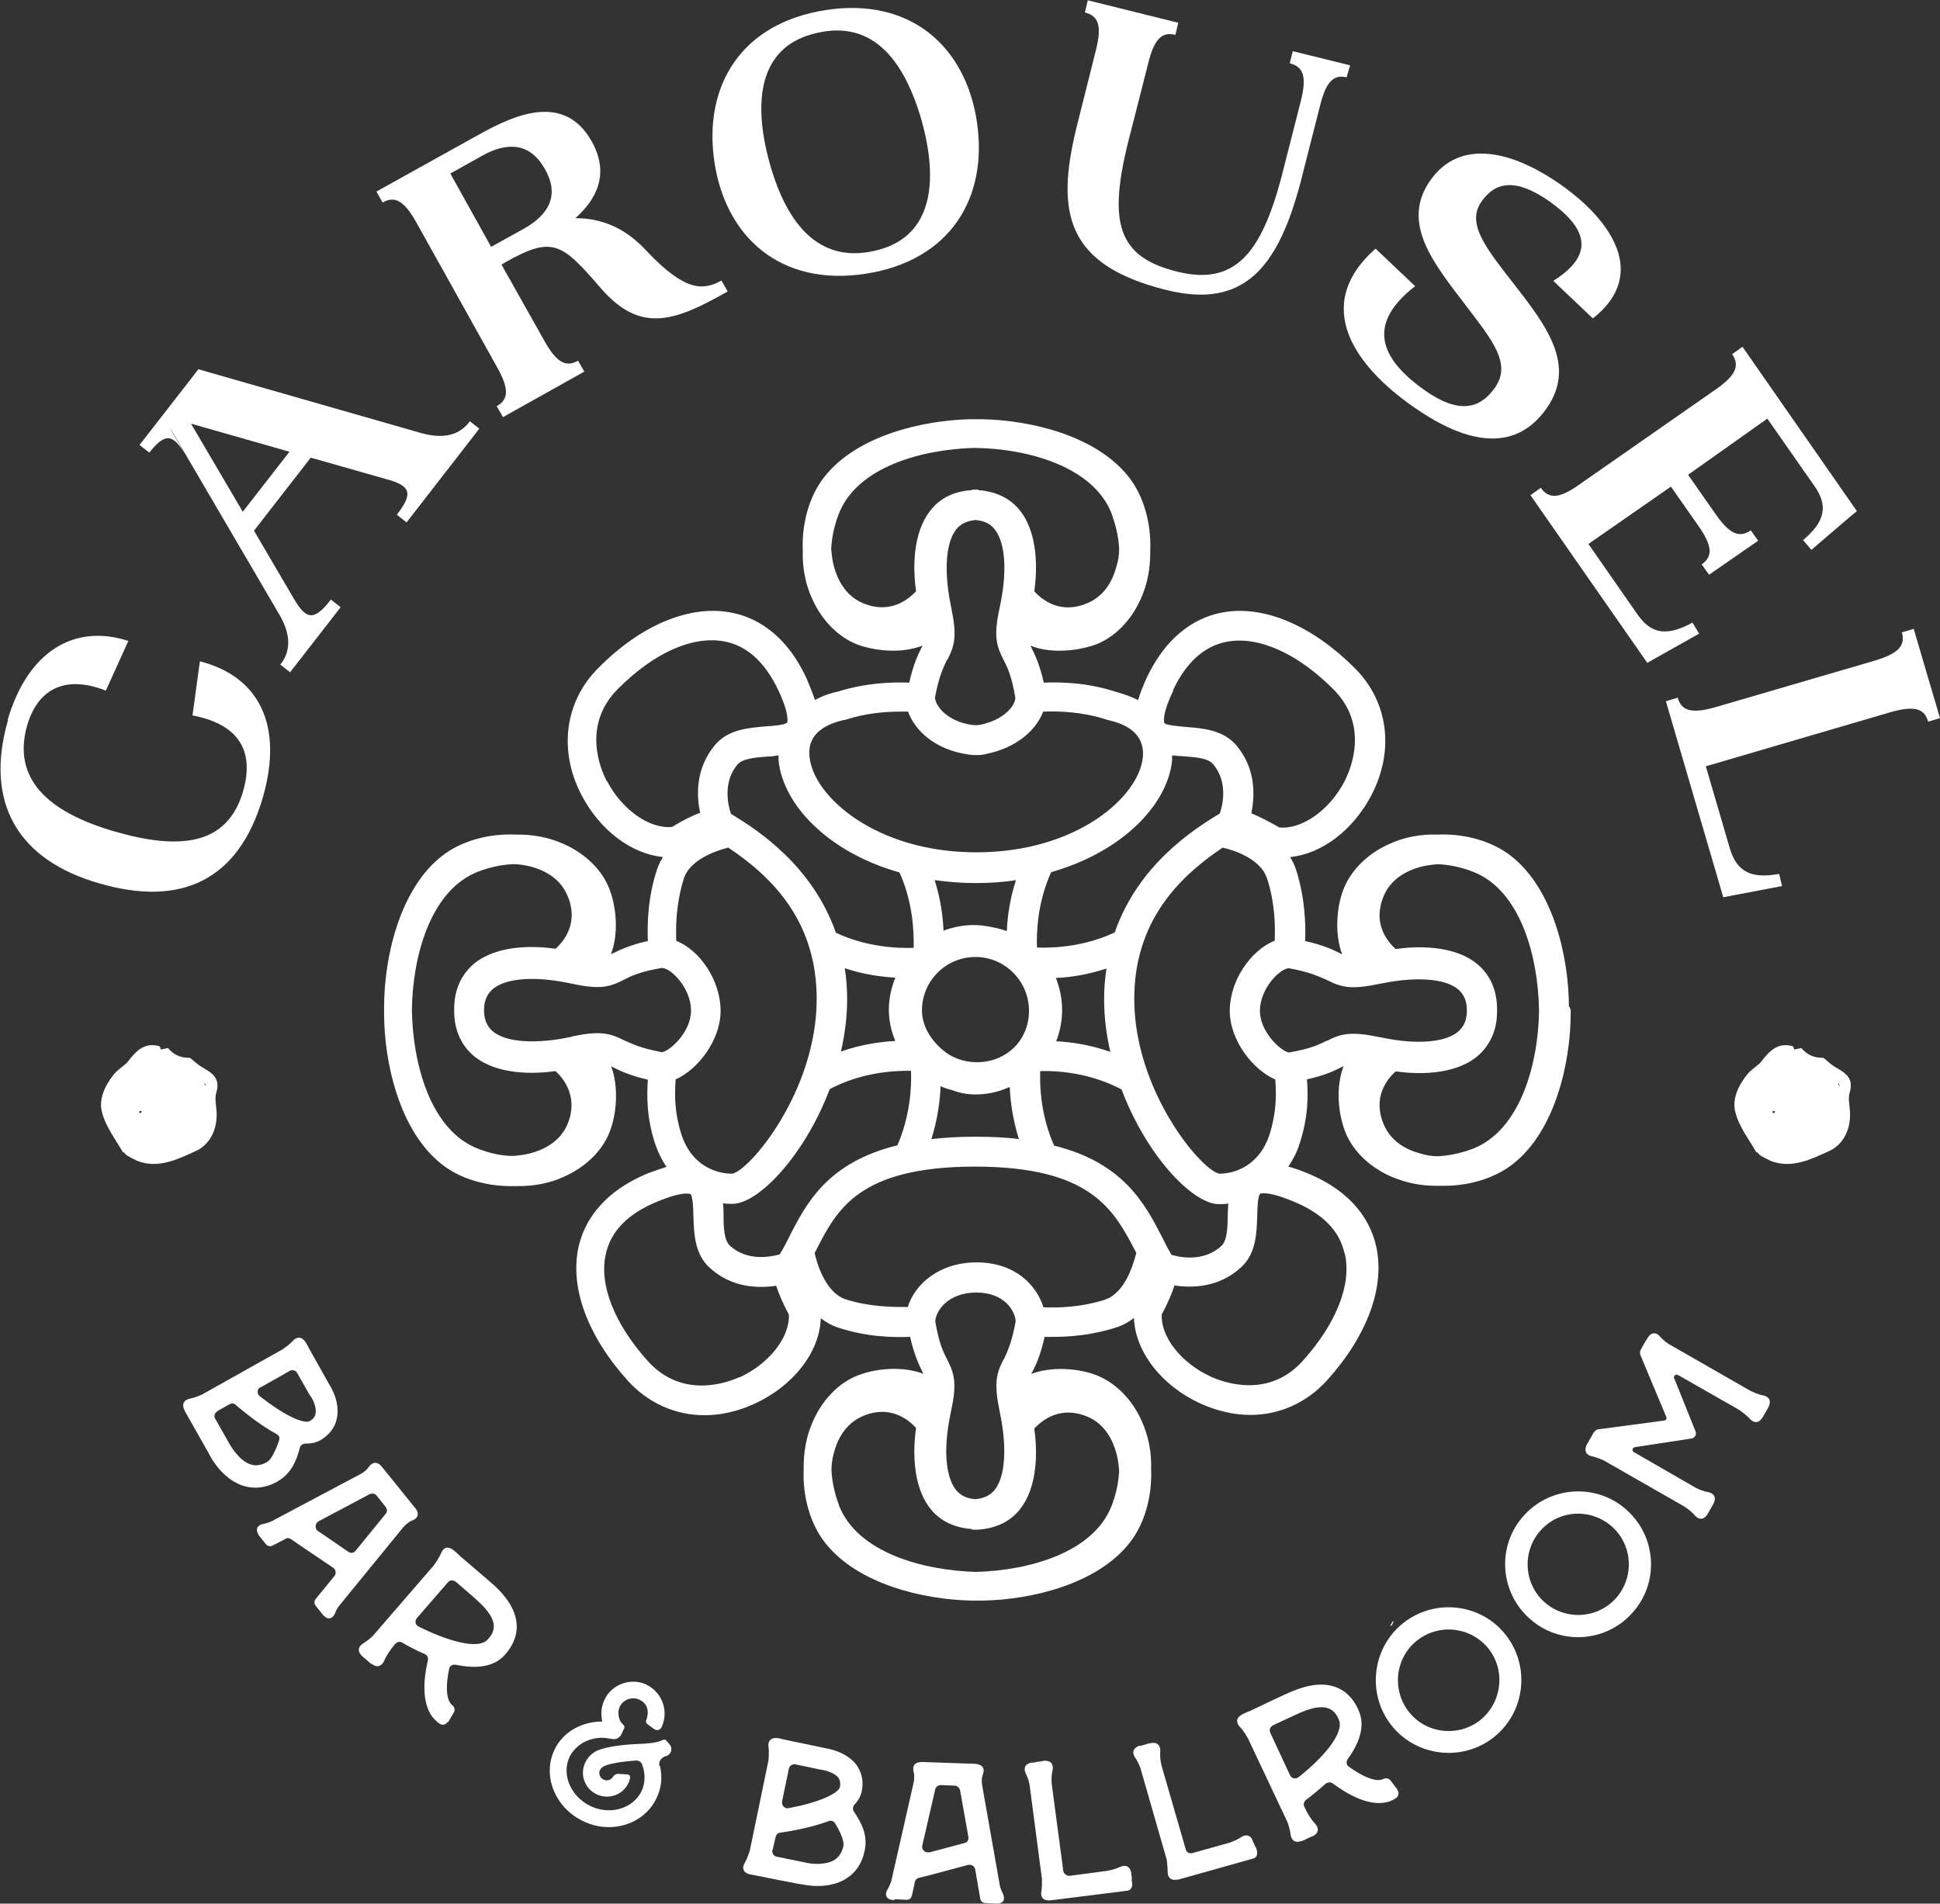 <?xml version="1.0" encoding="UTF-8"?>
<svg xmlns="http://www.w3.org/2000/svg" viewBox="0 0 65.61 64.39">
  <rect x="0" y="0" width="65.61" height="64.39" fill="#333333" stroke="none"/>
  <defs>
    <style>
      .cls-1 {
        isolation: isolate;
      }

      .cls-2 {
        mix-blend-mode: multiply;
      }

      .cls-3 {
        fill: #fff;
      }
    </style>
  </defs>
  <g class="cls-1">
    <g id="Layer_2">
      <g id="Layer_1-2" data-name="Layer_1">
        <g class="cls-2">
          <g>
            <path class="cls-3" d="M6.26,47.74c-.18-.32.06-.41.16-.43.16-.03.35-.11.43-.15l2.71-1.52c.07-.05.24-.17.35-.29.06-.07.27-.23.45.09.04.07.07.12.08.15l.69,1.23s0,0,0,0c.08.12.38.63.26,1.17-.06.29-.25.54-.53.71-.16.1-.34.13-.53.13-.09,0-.17.06-.19.14-.11.43-.28.87-.77,1.15-.36.2-.74.25-1.1.15-.67-.19-1.06-.84-1.14-.98,0-.02-.75-1.32-.88-1.56ZM7.35,47.74c-.09.05-.13.17-.07.25l.51.9c.09.15.37.56.71.65.17.05.33.02.52-.08.19-.11.34-.51.42-.74.03-.09,0-.17-.1-.22-.53-.29-1.04-.7-1.37-.98-.06-.06-.14-.06-.21-.02l-.41.23ZM8.81,46.92c-.12.06-.13.23-.02.31.75.59,1.48.97,1.7.83.13-.08.17-.17.18-.23.05-.22-.1-.52-.17-.61l-.02-.02-.43-.76c-.05-.09-.17-.12-.25-.07l-.99.56Z"/>
            <path class="cls-3" d="M8.76,51.93c-.19-.26.05-.37.13-.38.12-.02.21-.06.29-.09l3.03-1.61c.09-.05.2-.13.26-.23.06-.08.23-.27.45,0,0,0,1.08,1.34,1.09,1.35s0,.02.02.02c.23.29,0,.41-.09.44-.13.05-.25.17-.31.24l-2.18,2.67c-.04.06-.09.14-.12.23-.03.09-.17.28-.37.09h0s0,0-.02-.02t-.02-.02l-.24-.3c-.06-.07-.06-.17,0-.24l.63-.77c.07-.09.05-.21-.04-.28-.86-.58-1.25-.84-1.43-.97-.06-.04-.13-.05-.2,0l-.42.22c-.08.04-.17.02-.23-.05l-.24-.3s-.02,0-.02-.02ZM10.76,51.79c.3.21.68.46,1.02.7.08.06.19.04.25-.04l1.01-1.24c.06-.07.06-.17,0-.24l-.3-.38c-.06-.07-.15-.09-.24-.05l-1.73.92c-.12.07-.13.25-.02.33Z"/>
            <path class="cls-3" d="M15.14,58.24c-.06.1-.18.13-.28.06-.03-.02-.06-.05-.1-.08-.05-.05-.1-.1-.14-.15-.37-.5-.29-1.31-.15-1.91.02-.09-.02-.17-.1-.21-.3-.13-.57-.27-.77-.39-.08-.05-.17-.02-.23.04l-.13.16h0s-.17.23-.25.42c-.04.09-.17.29-.42.1,0,0,0,0-.02,0l-.29-.25s0,0-.02-.02c-.22-.22-.04-.37.04-.42.13-.08.29-.21.35-.28l2.04-2.36h0s.17-.23.25-.42c.04-.1.17-.31.45-.07.15.13.17.15.16.15.38.33.98.83,1.21,1.04,1.15,1.08.7,1.92.33,2.33-.4.44-1.02.46-1.66.33-.1-.02-.21.04-.22.14-.1.48-.12.95.05,1.17,0,.02.03.03.06.06.07.06.1.16.05.24l-.2.34ZM16.49,55.46c.25-.26.4-.63-.29-1.27-.18-.17-.52-.46-.79-.69-.08-.06-.2-.06-.26.02l-1.05,1.21c-.08.1-.06.23.06.29.88.44,1.99.81,2.33.44Z"/>
            <path class="cls-3" d="M22.32,59.73c.09.38.05.77-.13,1.12-.43.87-1.55,1.21-2.49.74-.94-.46-1.37-1.55-.94-2.42.29-.6.93-.94,1.61-.94-.07-.28-.03-.59.14-.86.26-.4.77-.58,1.22-.44.63.21.92.92.64,1.5-.05.09-.16.12-.24.06l-.25-.18s-.05-.07-.03-.11c.06-.15.15-.52-.21-.7-.25-.13-.56-.02-.68.23-.02.04-.03.08-.04.12-.02.11,0,.22.04.33.02.06.09.13.13.17.03.03.04.07.02.11l-.1.21c-.06.12-.19.18-.32.15-.11-.02-.23-.04-.34-.04-.22,0-.44.06-.64.17-.18.11-.34.27-.44.46-.29.6.02,1.34.68,1.67s1.44.11,1.74-.48c.14-.29.14-.62.02-.93-.03-.07-.1-.12-.19-.12-.26.02-.53.04-.79.1-.13.03-.29.06-.4.16-.03.04-.06.09-.06.13-.02.14.09.28.25.28.09,0,.17-.05.21-.12.04-.06.1-.1.17-.1l.32.02c.06,0,.1.06.09.12-.02.06-.03.13-.06.18-.21.44-.79.6-1.21.29-.15-.11-.25-.27-.3-.44-.11-.44.15-.85.52-.98.1-.04.52-.17,1.33-.2.64-.02.75-.11.84-.14.04-.02.08,0,.1.02l.12.14c.11.13.05.34-.12.39-.02,0-.03,0-.06.02-.13.06-.2.18-.17.31Z"/>
            <path class="cls-3" d="M25.4,63.41c-.36-.07-.27-.32-.21-.4.08-.14.14-.33.17-.42l.63-3.05c0-.09.03-.29,0-.45-.02-.1,0-.36.36-.29.09.02.13.03.17.04l1.38.29h0c.13.02.73.13,1.06.56.18.25.25.54.19.87-.03.18-.12.34-.25.48-.06.06-.07.17-.02.24.25.37.48.79.36,1.33-.08.4-.29.72-.6.92-.58.38-1.33.25-1.5.21,0,.02-1.45-.28-1.72-.33ZM26.12,62.58c-.02.1.05.2.14.22l1.02.21c.17.04.66.09.96-.11.14-.1.23-.24.28-.44.05-.21-.16-.6-.28-.79-.05-.08-.14-.1-.22-.07-.56.21-1.21.33-1.63.39-.08,0-.14.07-.16.15l-.1.44ZM26.45,60.94c-.02.13.09.25.22.22.94-.17,1.7-.48,1.74-.73.02-.16-.02-.24-.05-.29-.13-.18-.46-.26-.57-.28h-.03s-.86-.18-.86-.18c-.1-.02-.2.05-.22.14l-.23,1.11Z"/>
            <path class="cls-3" d="M30.21,64.27c-.33-.03-.25-.27-.2-.35.06-.1.1-.2.13-.28l.76-3.35c.02-.1.03-.24,0-.35-.03-.1-.06-.35.31-.34,0,0,1.72.06,1.73.06h.02c.37.02.32.27.28.36-.05.13-.04.29-.02.39l.6,3.4c.02.07.05.15.1.25.04.08.1.31-.18.33h-.04l-.38-.02c-.09,0-.16-.07-.17-.16l-.17-.98c-.02-.11-.13-.17-.24-.15-1,.27-1.45.39-1.67.44-.07.02-.12.07-.13.14l-.1.46c-.02.09-.1.15-.19.14l-.38-.02s-.02.02-.02.02ZM31.42,62.66c.36-.1.8-.21,1.2-.32.1-.02.15-.12.13-.21l-.28-1.57c-.02-.09-.09-.15-.17-.16l-.48-.02c-.09,0-.17.06-.19.14l-.44,1.91c-.03.13.1.26.23.22Z"/>
            <path class="cls-3" d="M38.27,63.56l.02.14c.02.1-.04.23-.14.25l-2.63.33h-.05c-.28,0-.27-.22-.25-.31.02-.13.02-.3.02-.4l-.42-3.2c-.02-.1-.06-.26-.13-.38-.04-.09-.11-.32.21-.37h.04s.06,0,.1-.02l.14-.02s.06,0,.1-.02h0c.34-.03.34.21.32.31-.06.25-.03.48-.03.48l.39,2.93c.02.1.1.17.21.17l1.29-.17c.09-.02.28-.06.42-.13.08-.04.28-.1.36.13,0,.02,0,.03.02.05v.02s0,.03,0,.05c.02.07.02.13.02.16Z"/>
            <path class="cls-3" d="M42.47,62.47l.04.13c.02.1,0,.23-.11.26l-2.56.72s-.03,0-.05,0c-.28.04-.3-.18-.3-.27,0-.13-.02-.3-.03-.4l-.89-3.1c-.04-.1-.1-.25-.18-.36-.06-.08-.15-.29.14-.4,0,0,0,0,.02,0h.02s0,0,0,0c.04,0,.06-.02.09-.02l.13-.04s.06-.02.09-.02h0c.33-.09.37.17.36.26-.02.26.04.48.04.48l.82,2.84c.02.1.13.16.23.13l1.25-.35c.08-.03.27-.1.4-.19.07-.05.26-.13.37.08,0,.02.02.03.02.05v.02s.02.02.02.04c.05.08.06.13.07.16Z"/>
            <path class="cls-3" d="M47.26,60.55c.07.09.04.22-.06.28-.03.02-.07.04-.11.06-.06.03-.13.06-.2.07-.61.14-1.32-.27-1.81-.63-.07-.06-.17-.05-.24,0-.25.22-.48.41-.67.55-.07.06-.1.15-.06.23l.09.18h0s.13.25.28.4c.06.07.2.27-.08.42,0,0,0,0-.02,0l-.34.16s-.02,0-.02,0c-.29.11-.36-.12-.37-.21-.02-.16-.08-.35-.11-.43l-1.33-2.82h0s-.13-.25-.28-.4c-.07-.07-.21-.29.12-.44.18-.09.21-.09.21-.09.45-.21,1.16-.56,1.44-.67,1.45-.61,2.04.14,2.25.65.24.54,0,1.13-.37,1.64-.06.09-.05.21.04.26.4.29.83.5,1.09.44.02,0,.05-.02.08-.03.08-.04.18-.02.24.06l.23.3ZM45.28,58.17c-.14-.33-.4-.62-1.28-.25-.23.1-.63.29-.95.44-.1.05-.13.16-.09.25l.67,1.44c.05.11.19.14.29.06.78-.61,1.56-1.48,1.36-1.94Z"/>
            <path class="cls-3" d="M50.99,55.39c.79,1.1.54,2.65-.56,3.44-1.1.79-2.65.54-3.44-.56-.79-1.1-.54-2.65.56-3.44,1.1-.79,2.65-.55,3.44.56ZM50.39,55.83c-.56-.77-1.63-.94-2.4-.39s-.94,1.63-.39,2.4,1.63.94,2.4.39c.76-.56.94-1.63.39-2.4Z"/>
            <path class="cls-3" d="M55.02,51.08c1.01.91,1.1,2.47.18,3.48-.9,1.01-2.47,1.1-3.48.18-1.01-.91-1.1-2.47-.18-3.48.91-1.01,2.48-1.09,3.48-.18ZM54.52,51.64c-.71-.63-1.79-.58-2.42.13-.63.71-.57,1.79.13,2.42.71.63,1.79.57,2.42-.13.63-.71.57-1.79-.13-2.42Z"/>
            <path class="cls-3" d="M56.63,46.64l.71,1.77c.05.11-.02.24-.15.25l-1.9.29c-.09.02-.11.13-.03.17l2.1,1.21c.08.04.26.12.41.14.1.02.34.11.16.43-.04.07-.06.11-.08.14-.02.03-.04.07-.08.14-.18.32-.38.16-.45.08-.13-.16-.37-.31-.37-.31h0l-2.71-1.55c-.09-.04-.25-.11-.4-.14-.1-.02-.33-.11-.16-.43.04-.06.06-.1.08-.13l.14-.25s.08-.09.13-.1l2.25-.3c.06,0,.1-.07.07-.13l-.87-2.08c-.02-.06-.02-.12,0-.17l.14-.25s.04-.07.08-.13c.18-.32.38-.16.44-.08.09.1.22.21.31.26l2.74,1.57c.06.03.27.13.44.16.1.02.34.11.16.43-.04.07-.06.11-.08.14-.02.03-.04.07-.08.14-.18.32-.38.16-.45.08-.12-.13-.31-.26-.36-.3l-2.07-1.18c-.07-.04-.17.03-.13.12Z"/>
          </g>
          <path class="cls-3" d="M53.06,34.06c0-1.64-.51-3.97-1.95-5.1-.64-.51-1.58-.77-2.49-.73-.58-.02-1.14.09-1.64.32-.74.33-1.29.89-1.54,1.52-.25.64-.3,1.54-.05,2.21-.02,0-.04-.02-.06-.03-.23-.12-.57-.28-1.19-.42.02-.56,0-1.45-.31-2.42-.05-.15-.12-.29-.2-.42,1.05-.1,2.12-.89,2.75-2.09.79-1.52.57-3.17-.56-4.3-1.44-1.44-3.06-2.13-4.44-1.89-.77.13-1.85.63-2.6,2.22-.13.28-.22.52-.29.75-.24-.12-.5-.21-.79-.29-.96-.31-1.84-.32-2.4-.3-.14-.63-.31-.96-.42-1.19-.02-.02-.02-.05-.03-.06.3.12.63.17.98.17.44,0,.87-.08,1.23-.21.63-.24,1.19-.8,1.52-1.54.23-.51.33-1.06.32-1.64.04-.91-.22-1.85-.73-2.49-1.1-1.4-3.33-1.92-4.96-1.95h0s-.06,0-.1,0h-.13s-.07,0-.1,0h-.04c-1.63.03-3.86.55-4.96,1.95-.51.64-.77,1.58-.73,2.49-.02.58.09,1.14.32,1.64.33.74.89,1.29,1.52,1.54.36.13.79.21,1.23.21.35,0,.68-.06.98-.17,0,.02-.02.04-.03.06-.12.23-.28.57-.42,1.19-.56-.02-1.44,0-2.4.3-.29.06-.56.16-.79.29-.07-.22-.17-.47-.29-.75-.75-1.6-1.83-2.09-2.6-2.22-1.38-.24-3.01.44-4.44,1.89-1.13,1.13-1.35,2.79-.56,4.3.63,1.2,1.69,1.98,2.75,2.09-.08.13-.15.27-.2.42-.32.97-.33,1.86-.31,2.42-.63.14-.96.31-1.19.42-.02,0-.04.02-.06.03.26-.67.2-1.56-.05-2.21-.24-.63-.8-1.19-1.54-1.52-.51-.23-1.06-.33-1.64-.32-.91-.04-1.85.22-2.49.73-1.44,1.13-1.95,3.46-1.95,5.1v.22c0,1.64.51,3.97,1.95,5.1.6.48,1.47.74,2.33.74.04,0,.09,0,.13,0,.05,0,.1,0,.14,0,.54,0,1.06-.1,1.54-.32.74-.33,1.3-.89,1.54-1.52.25-.64.3-1.54.05-2.21.02,0,.04.02.06.03.23.11.56.28,1.18.42-.03.49-.06,1.24.25,2.18.1.29.23.55.38.77-.19.06-.39.13-.61.21-1.63.67-2.18,1.71-2.36,2.48-.31,1.37.29,3.02,1.66,4.54.69.76,1.61,1.17,2.6,1.17.55,0,1.12-.13,1.67-.38,1.34-.61,2.22-1.76,2.26-2.9.17.13.37.25.6.32.97.32,1.86.33,2.42.31.14.63.31.96.42,1.19,0,.02.02.04.03.06-.67-.26-1.56-.2-2.21.05-.63.24-1.19.8-1.52,1.54-.23.51-.33,1.06-.32,1.64-.04.91.22,1.85.73,2.49,1.1,1.4,3.33,1.92,4.96,1.95h0s.06,0,.1,0h.13s.07,0,.1,0h.04c1.63-.03,3.86-.55,4.96-1.95.51-.64.77-1.58.73-2.49.02-.58-.09-1.13-.32-1.64-.33-.74-.89-1.29-1.52-1.54-.64-.25-1.54-.3-2.21-.05,0-.02.02-.04.03-.06.12-.23.28-.57.42-1.19h.26c.56,0,1.33-.05,2.16-.32.23-.07.42-.18.6-.32.04,1.13.92,2.29,2.26,2.9.56.25,1.13.38,1.67.38.98,0,1.9-.4,2.6-1.17,1.37-1.52,1.97-3.17,1.66-4.54-.17-.76-.72-1.82-2.36-2.48-.22-.09-.42-.16-.61-.21.15-.22.29-.48.38-.77.31-.94.29-1.69.25-2.18.62-.14.95-.3,1.18-.42.02,0,.04-.02.06-.03-.26.67-.2,1.56.05,2.21.24.63.8,1.19,1.54,1.52.48.21,1,.32,1.54.32.05,0,.1,0,.14,0s.09,0,.13,0c.86,0,1.72-.26,2.33-.74,1.44-1.13,1.95-3.46,1.95-5.1v-.11s-.03-.06-.03-.1ZM49.8,38.86c-.4.15-.79.23-1.17.25-.2,0-.4-.03-.58-.09-.43-.11-.99-.37-1.25-.98-.39-.91.1-1.53.4-1.8.72.1,1.96.14,2.75-.5.44-.37.68-.89.68-1.53v-.08c0-.64-.24-1.17-.68-1.53-.79-.64-2.03-.6-2.75-.5-.3-.27-.79-.89-.4-1.8.25-.6.83-.87,1.25-.98.19-.05.38-.07.58-.09.38.02.78.1,1.17.25,1.63.62,2.22,2.89,2.25,4.69-.02,1.8-.63,4.07-2.25,4.69ZM43.13,36.51c.03.45.06,1.06-.2,1.88-.32.97-1.09,1.31-1.69,1.31-.6-.1-2.88-2.79-2.88-5.91,0-2.62,1.5-4.12,2.99-5.12.48.11,1.3.42,1.5,1.04.27.83.28,1.6.26,2.11-.81.32-1.52,1.35-1.52,2.37,0,1,.78,1.99,1.53,2.32ZM39.61,42.43c-.1-.17-.2-.36-.29-.55-.6-1.17-1.33-2.55-3.67-3.13-.45-1.01-.49-2-.47-2.52.6-.02,1.69.06,2.75.62.85,2.25,2.41,3.88,3.29,3.88.1,0,.21,0,.32-.02,0,.13-.02.26-.02.4,0,.42-.02.85-.21,1.03-.6.56-1.42.39-1.7.3ZM32.96,38.45h-.03c-.52,0-.99.03-1.43.08.21-.67.29-1.3.31-1.79.13.06.25.1.38.13.26.1.53.15.79.15h0c.4,0,.77-.08,1.11-.23.02,0,.05-.02.06-.02.02.49.1,1.1.31,1.76-.44-.06-.94-.08-1.48-.08h0s0,0-.02,0ZM26.68,41.86c-.1.2-.2.39-.31.57-.29.08-1.1.25-1.69-.3-.19-.18-.21-.61-.21-1.03,0-.13,0-.26-.02-.4.11.02.21.02.32.02.88,0,2.44-1.63,3.29-3.88,1.06-.56,2.14-.63,2.75-.62.02.52-.02,1.51-.46,2.52-2.36.58-3.08,1.95-3.67,3.12ZM22.87,31.82c-.02-.52,0-1.29.26-2.11.2-.61,1.02-.92,1.5-1.04,1.5,1,2.99,2.5,2.99,5.12,0,3.13-2.28,5.82-2.86,5.91-.62,0-1.39-.34-1.71-1.31-.26-.82-.23-1.43-.2-1.88.75-.33,1.52-1.32,1.52-2.32,0-1.02-.7-2.06-1.51-2.37ZM24.94,25.86c.17-.2.6-.24,1.02-.27.13,0,.25-.02.37-.04,0,.06,0,.12,0,.18.16,1.5,1.68,3.1,4.09,3.78.46,1.02.49,2.02.48,2.55-.54.02-1.59-.02-2.63-.51-.79-2.25-2.61-3.46-3.55-4.02-.1-.3-.28-1.07.22-1.67ZM39.64,25.55c.13.02.25.02.37.03.41.03.85.06,1.02.27.5.6.33,1.37.22,1.67-.94.56-2.77,1.77-3.55,4.02-1.05.49-2.09.53-2.63.51-.02-.53.02-1.53.48-2.55,2.4-.68,3.94-2.28,4.09-3.78,0-.06,0-.12,0-.18ZM34.8,34.2c0,.47-.18.9-.48,1.21-.33.33-.78.52-1.28.52-.36,0-.69-.1-.98-.28-.48-.33-.88-.87-.88-1.47,0-1,.81-1.81,1.81-1.81h0c1,0,1.81.82,1.81,1.82ZM30.06,34.15c0,.37.08.73.22,1.06-.52.03-1.17.12-1.84.36.13-.57.21-1.17.21-1.78,0-.37-.03-.71-.08-1.04.63.21,1.22.29,1.71.32-.14.35-.22.71-.22,1.09ZM35.92,34.16c0-.38-.08-.75-.21-1.08.48-.02,1.08-.11,1.71-.32-.05.33-.08.67-.08,1.04,0,.61.08,1.21.21,1.78-.67-.24-1.31-.33-1.83-.36.13-.33.2-.69.2-1.06ZM34.06,31.5c-.15-.06-.31-.1-.47-.13-.21-.05-.44-.08-.66-.08-.36,0-.7.07-1.02.19-.02-.48-.1-1.08-.3-1.71.44.06.9.1,1.38.1s.94-.03,1.37-.1c-.21.64-.29,1.25-.31,1.73ZM39.67,23.35c.45-.96,1.08-1.52,1.86-1.65,1.05-.18,2.35.4,3.56,1.61,1.22,1.22.6,2.69.38,3.12-.51.98-1.44,1.63-2.2,1.56-.37-.21-.68-.37-.95-.48.12-.59.16-1.5-.5-2.29-.44-.53-1.15-.59-1.71-.63-.21-.02-.68-.06-.73-.13,0-.02-.12-.22.3-1.1ZM37.6,17.4c.15.4.23.79.25,1.17,0,.2-.03.39-.09.58-.11.43-.37.99-.98,1.25-.91.39-1.53-.1-1.8-.4.1-.72.14-1.96-.5-2.75-.33-.41-.82-.63-1.39-.67v-.02s-.06,0-.08,0h0s-.02,0-.04,0h-.02s0,0-.02,0c-.02,0-.04,0-.06,0v.02c-.57.03-1.06.25-1.39.67-.64.79-.6,2.03-.5,2.75-.28.3-.9.78-1.8.4-.6-.25-.87-.83-.98-1.25-.05-.19-.07-.38-.09-.58.02-.38.1-.78.25-1.17.61-1.6,2.8-2.2,4.59-2.25,1.8.02,4.04.63,4.65,2.24ZM32.04,22.32c.25-.49.33-.81.13-1.77-.02-.12-.05-.25-.07-.37-.17-1.06-.08-1.9.26-2.3.15-.17.35-.26.62-.29.28.02.49.11.64.29.34.4.44,1.24.26,2.3-.02.13-.05.25-.07.37-.21.96-.12,1.28.13,1.77.13.25.28.56.4,1.29-.02.28-.4.75-1.21.91,0,0-.12.02-.26,0-.79-.11-1.22-.6-1.25-.92.13-.72.29-1.03.41-1.29ZM28.55,24.36l.06-.02c.69-.22,1.34-.27,1.84-.27h.26c.24.66.93,1.29,2.03,1.45.32.05.58,0,.62-.02,1.04-.21,1.69-.82,1.92-1.43.52-.02,1.29,0,2.11.26l.06.02c.6.13,1.28.44,1.2,1.27-.13,1.32-2.22,3.21-5.63,3.21s-5.51-1.9-5.64-3.22c-.1-.82.59-1.13,1.18-1.26ZM20.52,26.42c-.22-.42-.84-1.9.38-3.12s2.5-1.79,3.56-1.61c.78.13,1.4.69,1.86,1.65.41.88.3,1.09.3,1.1-.05.08-.52.12-.73.13-.56.05-1.27.1-1.71.63-.66.79-.63,1.71-.5,2.29-.27.1-.59.26-.95.48-.75.08-1.69-.57-2.2-1.55ZM16.18,38.86c-1.63-.62-2.22-2.89-2.25-4.69.02-1.8.62-4.07,2.25-4.69.39-.15.78-.23,1.16-.25.21,0,.4.03.6.08.43.11.99.37,1.25.98.39.91-.1,1.53-.4,1.8-.72-.1-1.96-.14-2.75.5-.44.37-.68.89-.68,1.53v.08c0,.64.24,1.17.68,1.53.79.64,2.03.6,2.75.5.29.27.78.9.4,1.8-.25.6-.83.87-1.25.98-.19.05-.38.07-.58.09-.4,0-.79-.09-1.18-.24ZM19.33,35.07c-.12.02-.25.05-.37.07-1.06.17-1.9.08-2.3-.26-.19-.17-.29-.39-.29-.71,0-.32.1-.54.29-.71.4-.34,1.24-.44,2.3-.26.13.02.25.05.37.07.96.21,1.28.12,1.77-.13.25-.13.56-.28,1.29-.4.33.02.98.7.98,1.44s-.72,1.37-.98,1.41c-.72-.13-1.03-.29-1.28-.4-.5-.25-.82-.33-1.78-.13ZM25.01,46.58c-.44.2-1.94.74-3.1-.54-1.14-1.27-1.66-2.6-1.42-3.63.17-.77.76-1.37,1.75-1.77.9-.37,1.1-.25,1.11-.25.08.05.1.53.1.73.02.57.03,1.28.54,1.75.75.7,1.67.71,2.26.62.09.28.23.6.43.98.03.77-.67,1.66-1.67,2.12ZM28.37,50.9c-.15-.4-.23-.79-.25-1.17,0-.2.03-.39.08-.58.11-.43.37-.99.98-1.25.9-.39,1.53.1,1.8.4-.1.72-.14,1.96.5,2.75.33.41.82.63,1.39.67v.02s.06,0,.08,0h0s.02,0,.04,0h.02s0,0,.02,0c.02,0,.05,0,.06,0h0c.57-.04,1.06-.26,1.39-.67.64-.79.6-2.03.5-2.75.28-.3.9-.78,1.8-.4.6.25.87.83.98,1.25.05.18.07.38.09.58-.02.38-.1.78-.25,1.17-.61,1.6-2.8,2.2-4.59,2.25-1.79-.05-4.02-.65-4.64-2.26ZM33.94,45.98c-.25.49-.33.81-.13,1.77.02.12.05.25.07.37.17,1.06.08,1.9-.26,2.3-.15.17-.35.26-.63.29-.28-.02-.48-.11-.64-.29-.34-.4-.44-1.24-.26-2.3.02-.13.05-.25.07-.37.21-.96.12-1.28-.13-1.77-.13-.25-.28-.56-.4-1.29.02-.35.43-.97,1.39-.97s1.31.63,1.33.97c-.13.72-.28,1.03-.4,1.29ZM37.38,43.96c-.82.26-1.58.28-2.09.26-.23-.74-.95-1.52-2.26-1.52-1.24,0-2.08.71-2.33,1.51-.52,0-1.28,0-2.1-.26-.64-.21-.95-1.11-1.05-1.57.02-.02.02-.05.04-.07.71-1.4,1.45-2.84,5.37-2.85,3.96,0,4.71,1.47,5.45,2.88,0,.02.02.02.02.04-.1.37-.37,1.35-1.06,1.58ZM45.48,42.4c.24,1.04-.28,2.36-1.42,3.63-1.15,1.28-2.66.74-3.1.54-1.01-.46-1.71-1.35-1.67-2.11.2-.37.34-.7.43-.98.59.09,1.51.08,2.26-.62.51-.47.52-1.17.54-1.75,0-.21.02-.68.1-.73,0,0,.2-.12,1.1.25.99.4,1.58.99,1.75,1.76ZM44.87,35.2c-.25.13-.56.28-1.28.4-.25-.03-.98-.68-.98-1.41s.65-1.42.98-1.44c.72.13,1.03.29,1.29.4.49.25.81.33,1.77.13.12-.02.25-.05.37-.07,1.06-.17,1.9-.08,2.3.26.19.17.29.39.29.71,0,.32-.1.54-.29.71-.4.34-1.24.44-2.3.26-.13-.02-.25-.05-.37-.07-.97-.2-1.29-.12-1.78.13Z"/>
          <g>
            <path class="cls-3" d="M33.99,53.74v.07h-.02v-.07h.02Z"/>
            <path class="cls-3" d="M47.12,54.85s0,.02,0,.03c-.02.03-.03.06-.05.1-.02,0-.05.02-.06.03.03-.06.06-.11.09-.17t.02,0Z"/>
            <path class="cls-3" d="M4.16,38.98c-.25-.44-.59-.87-.71-1.36-.12-.44.1-.91.41-1.29.1-.12.23-.21.35-.31l.07-.06s0,0,.02-.02c.27-.35.55-.69,1.06-.56.03,0,.05.02.06.06l.02.06h0c.13-.03.11-.02.24-.05.18.21.4.33.71.33.02,0,.04,0,.06.02.12.1.24.21.37.29.33.19.64.36.5.85-.06.18-.02.39,0,.59.06.63-.2,1.18-.71,1.41-.6.27-1.25.6-1.96.33-.11-.05-.22-.11-.33-.17-.06-.04-.11-.09-.14-.13ZM6.96,36.74s.02,0,.04.02c0,0-.02-.02-.03-.02-.02-.03-.02-.06-.04-.1,0,0-.03.02-.02.02.02.03.04.06.06.09ZM4.73,37.57s-.02.05-.03.06c.02,0,.05.03.06.02.02,0,.02-.04.03-.06-.02,0-.04-.02-.06-.02Z"/>
            <path class="cls-3" d="M59.4,38.98c-.25-.44-.59-.87-.71-1.36-.12-.44.1-.91.41-1.29.1-.12.23-.21.35-.31l.07-.06s0,0,.02-.02c.27-.35.55-.69,1.06-.56.03,0,.05.02.06.06l.02.06h0c.13-.03.11-.02.24-.05.18.21.4.33.71.33.02,0,.04,0,.06.02.12.1.24.21.37.29.33.19.64.36.5.85-.06.18-.02.39,0,.59.06.63-.2,1.18-.71,1.41-.6.27-1.25.6-1.96.33-.11-.05-.22-.11-.33-.17-.06-.04-.1-.09-.14-.13ZM62.21,36.74s.02,0,.04.02c0,0-.02-.02-.03-.02-.02-.03-.02-.06-.04-.1,0,0-.03.02-.02.02.02.03.03.06.06.09ZM59.97,37.57s-.02.05-.03.06c.02,0,.05.03.06.02.02,0,.02-.04.03-.06-.02,0-.04-.02-.06-.02Z"/>
          </g>
          <g>
            <path class="cls-3" d="M.26,24.35c.67-2.3,2.24-3.27,4.08-2.67l-.76,1.68c-1.24-.49-2.26-.18-2.66,1.17-.52,1.82.71,2.94,2.94,3.59s3.83.47,4.36-1.35c.43-1.49-.28-2.3-1.71-2.57l.25-1.83c2.01.51,2.83,2.17,2.13,4.6-.82,2.83-2.79,3.71-5.53,2.91-2.73-.78-3.9-2.7-3.09-5.52Z"/>
            <path class="cls-3" d="M15.88,14.24l.33.26-2.46,3.17-.33-.26c.59-.75.44-.99-.38-1.21l-2.53-.72-1.92,2.47,1.33,2.27c.42.73.69.82,1.27.06l.33.26-1.71,2.2-.33-.26c.32-.4.4-.94-.02-1.67l-3.67-6.27v.02l.46.79c-.4-.66-.66-.73-1.2-.04l-.33-.26,1.99-2.56,7.54,2.16c.83.23,1.33.02,1.64-.4ZM6.29,15.43l-.04-.08.04.08ZM9.79,15.28l-3.33-.95,1.75,2.98,1.58-2.03Z"/>
            <path class="cls-3" d="M24.4,9.49l.21.37c-1.71.96-2.91,1.48-4.28-.1-1.33-1.54-1.63-1.79-3.22-.9l-.15.09,1.44,2.56c.41.74.73.93,1.15.69l.21.37-2.75,1.54-.21-.37c.41-.23.42-.6,0-1.34l-2.71-4.86c-.41-.74-.73-.93-1.15-.69l-.21-.37,3.29-1.83c1.08-.6,2.98-1.67,3.99.13.62,1.11.16,1.96-.55,2.6.83,0,1.64.28,2.4,1.1,1.31,1.39,1.92,1.35,2.54,1.01ZM17.71,7.74c.88-.49,1.21-1.16.72-2.02-.48-.86-1.23-.95-2.11-.46l-1.09.61,1.38,2.48,1.1-.61Z"/>
            <path class="cls-3" d="M27.93.34c2.86-.44,4.73,1.23,5.11,3.79.38,2.56-.9,4.69-3.77,5.13-2.86.44-4.73-1.23-5.11-3.79-.38-2.56.9-4.69,3.77-5.13ZM29.75,8.44c1.72-.48,2.02-2.2,1.42-4.36-.62-2.16-1.75-3.48-3.72-2.92-1.72.48-2.02,2.19-1.42,4.36.6,2.15,1.75,3.47,3.72,2.92Z"/>
            <path class="cls-3" d="M45.56,2.62c-.46-.12-.72.15-.92.97l-.67,2.63c-.76,2.83-1.9,4.24-4.52,3.59-3.38-.84-3.75-2.59-3.05-5.47l.66-2.63c.21-.83.1-1.17-.37-1.29l.1-.41,3.06.76-.1.41c-.46-.12-.72.15-.92.97l-.67,2.63c-.7,2.8-.33,3.92,1.66,4.41,1.94.48,2.82-.62,3.5-3.13l.67-2.63c.21-.83.1-1.17-.37-1.29l.1-.41,1.94.48-.12.41Z"/>
            <path class="cls-3" d="M52.79,6.25c1.69,1.19,2.98,3.03,1.08,4.52l-1.34-1.27c1.5-.94,1.06-1.84-.13-2.69-1.13-.79-1.82-.67-2.29,0-.48.67.02,1.4.75,2.36,1.25,1.62,2.56,3.06,1.44,4.65-1.15,1.63-2.92,1.06-4.53-.08-1.87-1.31-3.46-3.37-1.25-5.33l1.34,1.27c-1.83,1.41-.96,2.61.32,3.52,1.15.81,1.87.64,2.38-.09.57-.81-.1-1.61-.95-2.73-1.12-1.47-2.26-2.83-1.23-4.29,1-1.41,2.76-1,4.41.16Z"/>
            <path class="cls-3" d="M57.47,21.43l-1.53.86-.23.13-3.95-5.67.35-.25c.27.39.64.37,1.33-.13l4.56-3.18c.7-.48.85-.82.58-1.21l.35-.25,3.87,5.56-.21.17-1.33,1.14-.28-.33c.73-.62.87-1.15.37-1.85l-1.58-2.26-2.68,1.9.91,1.3c.48.7.82.85,1.21.58l.25.35-1.66,1.15-.25-.35c.39-.27.36-.64-.13-1.33l-.91-1.3-2.79,1.94,1.65,2.37c.48.7,1.02.75,1.87.29l.22.37Z"/>
            <path class="cls-3" d="M60.27,29.97l-1.73.33-.26.05-1.94-6.63.4-.12c.13.46.49.55,1.31.31l5.34-1.56c.81-.24,1.06-.51.93-.96l.4-.12.89,3.02-.4.12c-.13-.46-.49-.55-1.31-.31l-6.21,1.82.81,2.77c.24.81.73,1.04,1.67.87l.1.42Z"/>
          </g>
        </g>
      </g>
    </g>
  </g>
</svg>